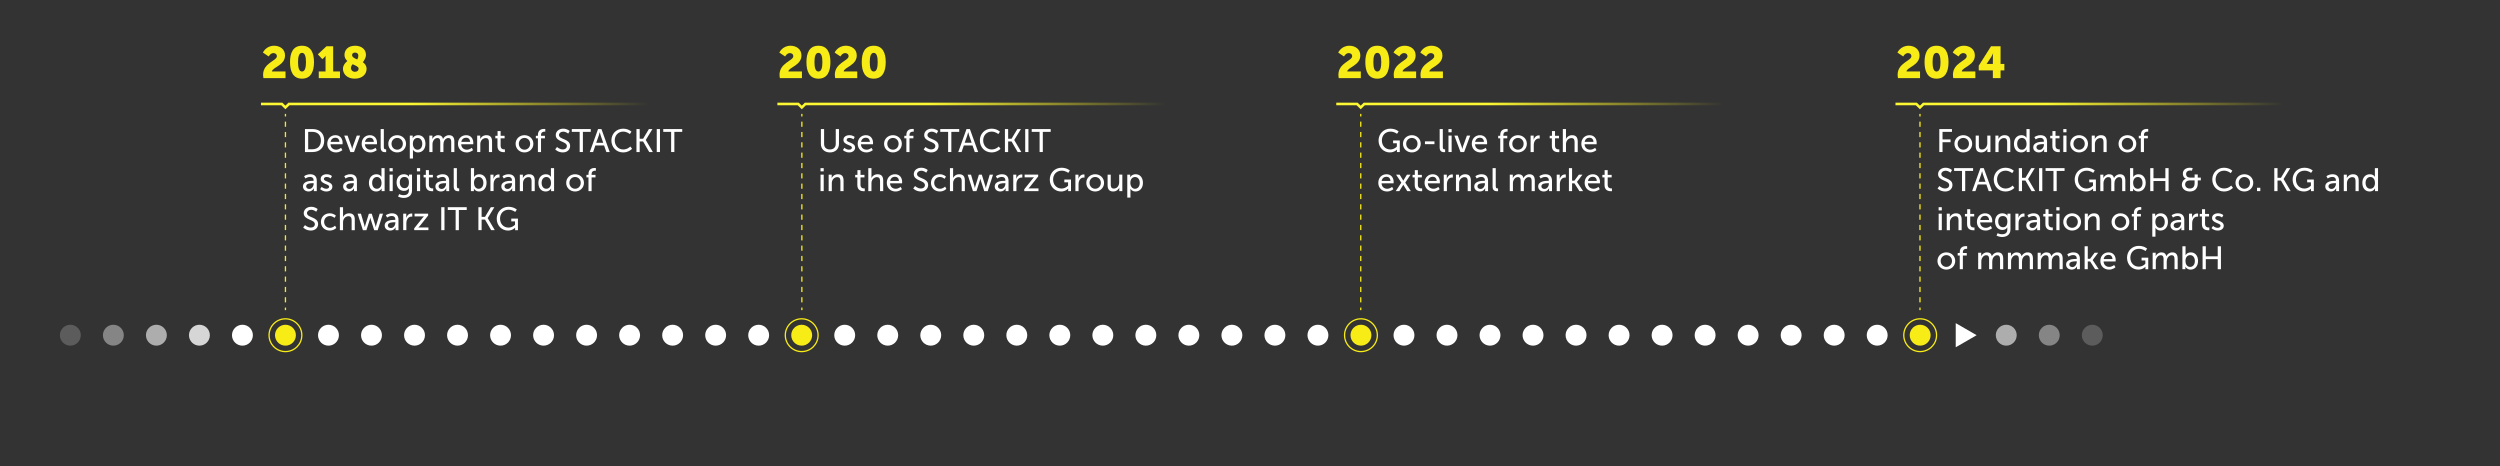 <?xml version="1.0" encoding="UTF-8"?> <svg xmlns="http://www.w3.org/2000/svg" xmlns:xlink="http://www.w3.org/1999/xlink" id="Inhalt" viewBox="0 0 1920 357.943"><rect x="0" y="0" width="1920" height="357.943" fill="#333333" stroke="none"/><defs><style> .cls-1 { stroke: url(#Unbenannter_Verlauf_2-3); } .cls-1, .cls-2, .cls-3, .cls-4, .cls-5, .cls-6 { fill: none; stroke-miterlimit: 10; } .cls-1, .cls-2, .cls-4, .cls-6 { stroke-width: 2px; } .cls-2 { stroke: url(#Unbenannter_Verlauf_2-2); } .cls-7 { opacity: .8; } .cls-7, .cls-8, .cls-9, .cls-10, .cls-11, .cls-12 { stroke-width: 0px; } .cls-7, .cls-8, .cls-9, .cls-10, .cls-12 { fill: #fff; } .cls-8 { opacity: .6; } .cls-9 { opacity: .4; } .cls-3 { stroke-dasharray: 0 0 3.966 3.966; } .cls-3, .cls-5 { stroke: #f8ec17; } .cls-10 { opacity: .2; } .cls-11 { fill: #f8ec17; } .cls-4 { stroke: url(#Unbenannter_Verlauf_2); } .cls-6 { stroke: url(#Unbenannter_Verlauf_2-4); } </style><linearGradient id="Unbenannter_Verlauf_2" data-name="Unbenannter Verlauf 2" x1="200.42" y1="81.38" x2="498.122" y2="81.38" gradientUnits="userSpaceOnUse"><stop offset=".39" stop-color="#fcf733"></stop><stop offset="1" stop-color="#f8ec17" stop-opacity="0"></stop></linearGradient><linearGradient id="Unbenannter_Verlauf_2-2" data-name="Unbenannter Verlauf 2" x1="597.031" y1="81.38" x2="894.733" y2="81.38" xlink:href="#Unbenannter_Verlauf_2"></linearGradient><linearGradient id="Unbenannter_Verlauf_2-3" data-name="Unbenannter Verlauf 2" x1="1026.253" x2="1323.956" xlink:href="#Unbenannter_Verlauf_2"></linearGradient><linearGradient id="Unbenannter_Verlauf_2-4" data-name="Unbenannter Verlauf 2" x1="1455.735" y1="81.38" x2="1753.437" y2="81.38" xlink:href="#Unbenannter_Verlauf_2"></linearGradient></defs><circle class="cls-10" cx="54.027" cy="257.434" r="8.027"></circle><circle class="cls-9" cx="87.066" cy="257.434" r="8.027"></circle><circle class="cls-8" cx="120.106" cy="257.434" r="8.027"></circle><circle class="cls-7" cx="153.145" cy="257.434" r="8.027"></circle><circle class="cls-12" cx="186.185" cy="257.434" r="8.027"></circle><circle class="cls-11" cx="219.224" cy="257.434" r="8.027"></circle><circle class="cls-12" cx="252.264" cy="257.434" r="8.027"></circle><circle class="cls-12" cx="285.303" cy="257.434" r="8.027"></circle><circle class="cls-12" cx="318.343" cy="257.434" r="8.027"></circle><circle class="cls-12" cx="351.382" cy="257.434" r="8.027"></circle><circle class="cls-12" cx="384.421" cy="257.434" r="8.027"></circle><circle class="cls-12" cx="417.461" cy="257.434" r="8.027"></circle><circle class="cls-12" cx="450.5" cy="257.434" r="8.027"></circle><circle class="cls-12" cx="483.54" cy="257.434" r="8.027"></circle><circle class="cls-12" cx="516.579" cy="257.434" r="8.027"></circle><circle class="cls-12" cx="549.619" cy="257.434" r="8.027"></circle><circle class="cls-12" cx="582.658" cy="257.434" r="8.027"></circle><circle class="cls-12" cx="648.737" cy="257.434" r="8.027"></circle><circle class="cls-12" cx="681.776" cy="257.434" r="8.027"></circle><circle class="cls-12" cx="714.816" cy="257.434" r="8.027"></circle><circle class="cls-12" cx="747.855" cy="257.434" r="8.027"></circle><circle class="cls-12" cx="780.895" cy="257.434" r="8.027"></circle><circle class="cls-12" cx="813.934" cy="257.434" r="8.027"></circle><circle class="cls-12" cx="846.974" cy="257.434" r="8.027"></circle><circle class="cls-12" cx="880.013" cy="257.434" r="8.027"></circle><circle class="cls-12" cx="913.052" cy="257.434" r="8.027"></circle><circle class="cls-12" cx="946.092" cy="257.434" r="8.027"></circle><circle class="cls-12" cx="979.131" cy="257.434" r="8.027"></circle><circle class="cls-12" cx="1012.171" cy="257.434" r="8.027"></circle><circle class="cls-12" cx="1078.25" cy="257.434" r="8.027"></circle><circle class="cls-12" cx="1111.289" cy="257.434" r="8.027"></circle><circle class="cls-12" cx="1144.329" cy="257.434" r="8.027"></circle><circle class="cls-12" cx="1177.368" cy="257.434" r="8.027"></circle><circle class="cls-12" cx="1210.407" cy="257.434" r="8.027"></circle><circle class="cls-12" cx="1243.447" cy="257.434" r="8.027"></circle><circle class="cls-12" cx="1276.486" cy="257.434" r="8.027"></circle><circle class="cls-12" cx="1309.526" cy="257.434" r="8.027"></circle><circle class="cls-12" cx="1342.565" cy="257.434" r="8.027"></circle><circle class="cls-12" cx="1375.605" cy="257.434" r="8.027"></circle><circle class="cls-12" cx="1408.644" cy="257.434" r="8.027"></circle><circle class="cls-12" cx="1441.683" cy="257.434" r="8.027"></circle><g><line class="cls-5" x1="219.224" y1="238.194" x2="219.224" y2="236.194"></line><line class="cls-3" x1="219.224" y1="232.228" x2="219.224" y2="91.439"></line><line class="cls-5" x1="219.224" y1="89.457" x2="219.224" y2="87.457"></line></g><g><path class="cls-11" d="M202.062,57.369c0-9.036,10.575-10.645,10.575-14.17,0-1.711-1.368-2.43-2.635-2.43-2.327,0-3.628,2.601-3.628,2.601l-4.449-2.978s2.259-5.271,8.625-5.271c4.004,0,8.351,2.293,8.351,7.495,0,7.633-9.856,9.104-10.028,12.253h10.405v5.134h-16.942c-.171-.958-.273-1.813-.273-2.635Z"></path><path class="cls-11" d="M222.735,47.716c0-7.016,2.259-12.595,9.206-12.595,6.948,0,9.207,5.579,9.207,12.595,0,7.017-2.259,12.698-9.207,12.698-6.947,0-9.206-5.682-9.206-12.698ZM234.987,47.716c0-3.97-.685-7.118-3.046-7.118s-3.046,3.148-3.046,7.118c0,4.005.685,7.222,3.046,7.222s3.046-3.217,3.046-7.222Z"></path><path class="cls-11" d="M244.811,54.869h5.202v-10.199c0-.924.035-1.882.035-1.882h-.069s-.308.685-.958,1.3l-1.472,1.335-3.457-3.696,6.605-6.194h5.169v19.337h5.236v5.134h-16.292v-5.134Z"></path><path class="cls-11" d="M266.784,46.861c-1.301-1.129-2.225-2.601-2.225-4.688,0-3.56,2.498-7.051,8.214-7.051,4.552,0,8.282,2.533,8.282,7.085,0,2.635-2.155,5.271-2.396,5.579,1.643,1.129,2.875,2.703,2.875,5.168,0,3.73-3.012,7.461-9.069,7.461-5.955,0-9.07-3.696-9.07-7.599,0-3.148,2.636-5.373,3.389-5.955ZM270.822,49.326c-.581.615-1.3,1.643-1.3,2.978,0,1.574,1.3,2.841,2.943,2.841,1.813,0,2.943-.891,2.943-2.499,0-1.403-2.19-2.225-4.587-3.319ZM274.348,45.663c.206-.377.855-1.506.855-3.013,0-1.368-.958-2.259-2.566-2.259-1.54,0-2.225.856-2.225,1.917,0,1.608,1.779,2.43,3.936,3.354Z"></path></g><g><path class="cls-12" d="M234.21,99.121h5.849c5.398,0,8.947,3.225,8.947,8.799,0,5.598-3.549,8.848-8.947,8.848h-5.849v-17.646ZM239.884,114.618c3.974,0,6.573-2.35,6.573-6.697,0-4.324-2.625-6.648-6.573-6.648h-3.199v13.346h3.199Z"></path><path class="cls-12" d="M257.658,103.821c3.574,0,5.474,2.649,5.474,5.924,0,.324-.074,1.049-.074,1.049h-9.224c.125,2.775,2.1,4.174,4.35,4.174,2.174,0,3.749-1.475,3.749-1.475l1,1.775s-1.875,1.799-4.899,1.799c-3.974,0-6.698-2.873-6.698-6.623,0-4.023,2.725-6.623,6.323-6.623ZM260.658,108.969c-.075-2.174-1.425-3.225-3.05-3.225-1.85,0-3.349,1.15-3.699,3.225h6.749Z"></path><path class="cls-12" d="M264.359,104.12h2.575l3.074,8.548c.25.699.399,1.725.425,1.725h.05c.024,0,.2-1.025.45-1.725l3.074-8.548h2.549l-4.674,12.647h-2.799l-4.725-12.647Z"></path><path class="cls-12" d="M284.083,103.821c3.574,0,5.474,2.649,5.474,5.924,0,.324-.075,1.049-.075,1.049h-9.223c.125,2.775,2.1,4.174,4.349,4.174,2.175,0,3.749-1.475,3.749-1.475l1,1.775s-1.874,1.799-4.898,1.799c-3.975,0-6.698-2.873-6.698-6.623,0-4.023,2.724-6.623,6.323-6.623ZM287.082,108.969c-.075-2.174-1.425-3.225-3.049-3.225-1.85,0-3.35,1.15-3.699,3.225h6.748Z"></path><path class="cls-12" d="M292.359,99.121h2.424v13.771c0,1.525.601,1.8,1.35,1.8.226,0,.426-.024.426-.024v2.148s-.375.051-.8.051c-1.375,0-3.399-.375-3.399-3.549v-14.197Z"></path><path class="cls-12" d="M305.033,103.821c3.773,0,6.823,2.774,6.823,6.598,0,3.85-3.05,6.648-6.823,6.648-3.774,0-6.824-2.799-6.824-6.648,0-3.823,3.05-6.598,6.824-6.598ZM305.033,114.967c2.399,0,4.349-1.898,4.349-4.549,0-2.623-1.949-4.498-4.349-4.498-2.375,0-4.35,1.875-4.35,4.498,0,2.65,1.975,4.549,4.35,4.549Z"></path><path class="cls-12" d="M314.734,104.12h2.225v1.075c0,.5-.05.924-.05.924h.05s1.074-2.299,4.249-2.299c3.398,0,5.548,2.699,5.548,6.623,0,4.024-2.424,6.623-5.723,6.623-2.774,0-3.875-2.074-3.875-2.074h-.05s.05.45.05,1.1v5.674h-2.424v-17.646ZM320.658,114.993c1.999,0,3.648-1.649,3.648-4.523,0-2.75-1.475-4.523-3.574-4.523-1.899,0-3.648,1.324-3.648,4.549,0,2.249,1.249,4.498,3.574,4.498Z"></path><path class="cls-12" d="M329.733,104.12h2.35v1.675c0,.5-.05.925-.05.925h.05c.6-1.475,2.375-2.899,4.35-2.899,2.124,0,3.374.975,3.799,2.874h.05c.7-1.524,2.449-2.874,4.499-2.874,2.85,0,4.174,1.625,4.174,4.849v8.099h-2.425v-7.574c0-1.773-.35-3.174-2.249-3.174-1.774,0-3.1,1.5-3.549,3.225-.125.525-.176,1.1-.176,1.75v5.773h-2.424v-7.574c0-1.648-.25-3.174-2.199-3.174-1.85,0-3.149,1.525-3.624,3.324-.125.5-.15,1.074-.15,1.65v5.773h-2.425v-12.647Z"></path><path class="cls-12" d="M358.032,103.821c3.574,0,5.474,2.649,5.474,5.924,0,.324-.075,1.049-.075,1.049h-9.223c.125,2.775,2.1,4.174,4.349,4.174,2.175,0,3.749-1.475,3.749-1.475l1,1.775s-1.874,1.799-4.898,1.799c-3.975,0-6.698-2.873-6.698-6.623,0-4.023,2.724-6.623,6.323-6.623ZM361.031,108.969c-.075-2.174-1.425-3.225-3.049-3.225-1.85,0-3.35,1.15-3.699,3.225h6.748Z"></path><path class="cls-12" d="M366.458,104.12h2.35v1.675c0,.5-.05.925-.05.925h.05c.5-1.101,2-2.899,4.749-2.899,2.975,0,4.349,1.625,4.349,4.849v8.099h-2.424v-7.549c0-1.774-.375-3.174-2.399-3.174-1.925,0-3.475,1.274-3.999,3.1-.15.5-.2,1.074-.2,1.699v5.924h-2.425v-12.647Z"></path><path class="cls-12" d="M382.058,106.244h-1.649v-1.949h1.725v-3.648h2.35v3.648h3.049v1.949h-3.049v5.624c0,2.524,1.774,2.85,2.699,2.85.35,0,.575-.05.575-.05v2.148s-.351.051-.85.051c-1.625,0-4.85-.5-4.85-4.725v-5.898Z"></path><path class="cls-12" d="M402.807,103.821c3.773,0,6.823,2.774,6.823,6.598,0,3.85-3.05,6.648-6.823,6.648-3.774,0-6.824-2.799-6.824-6.648,0-3.823,3.05-6.598,6.824-6.598ZM402.807,114.967c2.399,0,4.349-1.898,4.349-4.549,0-2.623-1.949-4.498-4.349-4.498-2.375,0-4.35,1.875-4.35,4.498,0,2.65,1.975,4.549,4.35,4.549Z"></path><path class="cls-12" d="M413.107,106.244h-1.574v-1.949h1.574v-.6c0-4.174,3.149-4.699,4.749-4.699.55,0,.925.075.925.075v2.075s-.25-.051-.625-.051c-.925,0-2.649.301-2.649,2.649v.55h2.999v1.949h-2.999v10.523h-2.399v-10.523Z"></path><path class="cls-12" d="M427.807,112.869s1.875,1.899,4.499,1.899c1.65,0,3.05-.925,3.05-2.6,0-3.824-8.548-2.999-8.548-8.423,0-2.749,2.374-4.924,5.698-4.924,3.274,0,4.999,1.774,4.999,1.774l-1.125,2.05s-1.624-1.524-3.874-1.524c-1.874,0-3.199,1.174-3.199,2.574,0,3.648,8.548,2.674,8.548,8.398,0,2.724-2.1,4.973-5.599,4.973-3.749,0-5.849-2.324-5.849-2.324l1.399-1.874Z"></path><path class="cls-12" d="M445.181,101.272h-6.048v-2.15h14.571v2.15h-6.049v15.496h-2.475v-15.496Z"></path><path class="cls-12" d="M463.904,111.694h-6.648l-1.749,5.074h-2.55l6.349-17.646h2.6l6.348,17.646h-2.574l-1.774-5.074ZM460.58,101.546s-.399,1.6-.7,2.499l-1.974,5.6h5.349l-1.95-5.6c-.3-.899-.675-2.499-.675-2.499h-.05Z"></path><path class="cls-12" d="M478.529,98.822c4.249,0,6.424,2.325,6.424,2.325l-1.225,1.85s-2.05-1.926-5.099-1.926c-3.949,0-6.523,3-6.523,6.749,0,3.774,2.624,6.974,6.548,6.974,3.324,0,5.449-2.3,5.449-2.3l1.324,1.774s-2.424,2.799-6.848,2.799c-5.299,0-9.023-4.049-9.023-9.223,0-5.123,3.85-9.022,8.973-9.022Z"></path><path class="cls-12" d="M488.806,99.121h2.475v7.424h2.624l4.449-7.424h2.725l-5.124,8.373v.051l5.449,9.223h-2.8l-4.699-8.099h-2.624v8.099h-2.475v-17.646Z"></path><path class="cls-12" d="M504.381,99.121h2.475v17.646h-2.475v-17.646Z"></path><path class="cls-12" d="M515.43,101.272h-6.049v-2.15h14.571v2.15h-6.048v15.496h-2.475v-15.496Z"></path><path class="cls-12" d="M240.309,138.869h.55v-.225c0-2.074-1.175-2.775-2.774-2.775-1.95,0-3.524,1.225-3.524,1.225l-1-1.773s1.825-1.5,4.725-1.5c3.199,0,4.998,1.75,4.998,4.949v7.998h-2.249v-1.2c0-.575.05-.999.05-.999h-.05s-1.024,2.498-4.049,2.498c-2.175,0-4.299-1.324-4.299-3.849,0-4.174,5.498-4.349,7.623-4.349ZM237.509,145.118c2.05,0,3.374-2.148,3.374-4.023v-.4h-.625c-1.824,0-5.123.125-5.123,2.399,0,1.024.8,2.024,2.374,2.024Z"></path><path class="cls-12" d="M247.06,143.493s1.425,1.475,3.625,1.475c1.049,0,2.099-.549,2.099-1.574,0-2.324-6.498-1.85-6.498-5.973,0-2.3,2.05-3.6,4.574-3.6,2.774,0,4.073,1.399,4.073,1.399l-.975,1.825s-1.124-1.125-3.124-1.125c-1.05,0-2.074.449-2.074,1.549,0,2.275,6.498,1.775,6.498,5.924,0,2.1-1.8,3.674-4.573,3.674-3.1,0-4.799-1.85-4.799-1.85l1.174-1.725Z"></path><path class="cls-12" d="M271.133,138.869h.55v-.225c0-2.074-1.175-2.775-2.774-2.775-1.949,0-3.523,1.225-3.523,1.225l-1-1.773s1.824-1.5,4.724-1.5c3.199,0,4.999,1.75,4.999,4.949v7.998h-2.25v-1.2c0-.575.051-.999.051-.999h-.051s-1.024,2.498-4.049,2.498c-2.174,0-4.299-1.324-4.299-3.849,0-4.174,5.499-4.349,7.623-4.349ZM268.334,145.118c2.049,0,3.374-2.148,3.374-4.023v-.4h-.625c-1.824,0-5.124.125-5.124,2.399,0,1.024.8,2.024,2.375,2.024Z"></path><path class="cls-12" d="M289.058,133.821c2.925,0,3.899,2,3.899,2h.05s-.05-.375-.05-.85v-5.85h2.424v17.646h-2.299v-1.2c0-.5.024-.85.024-.85h-.05s-1.024,2.349-4.148,2.349c-3.425,0-5.574-2.699-5.574-6.623,0-4.023,2.375-6.623,5.724-6.623ZM289.383,144.967c1.875,0,3.649-1.324,3.649-4.549,0-2.248-1.175-4.498-3.574-4.498-2,0-3.649,1.649-3.649,4.523,0,2.75,1.475,4.523,3.574,4.523Z"></path><path class="cls-12" d="M299.159,129.121h2.449v2.475h-2.449v-2.475ZM299.184,134.12h2.425v12.647h-2.425v-12.647Z"></path><path class="cls-12" d="M310.008,149.916c2.199,0,3.999-.975,3.999-3.549v-.925c0-.399.025-.8.025-.8h-.05c-.75,1.25-1.925,1.975-3.75,1.975-3.523,0-5.648-2.824-5.648-6.474,0-3.624,2.024-6.323,5.524-6.323,3.049,0,3.974,1.875,3.974,1.875h.05s-.024-.176-.024-.4v-1.175h2.324v12.122c0,4.174-3.175,5.773-6.374,5.773-1.524,0-3.099-.425-4.323-1.049l.8-1.9s1.574.85,3.474.85ZM314.057,140.168c0-3.299-1.6-4.248-3.574-4.248-2.199,0-3.449,1.6-3.449,4.174,0,2.625,1.4,4.424,3.675,4.424,1.749,0,3.349-1.05,3.349-4.35Z"></path><path class="cls-12" d="M320.209,129.121h2.449v2.475h-2.449v-2.475ZM320.233,134.12h2.425v12.647h-2.425v-12.647Z"></path><path class="cls-12" d="M326.983,136.244h-1.649v-1.949h1.725v-3.648h2.349v3.648h3.05v1.949h-3.05v5.624c0,2.524,1.775,2.85,2.7,2.85.35,0,.574-.05.574-.05v2.148s-.35.051-.85.051c-1.625,0-4.849-.5-4.849-4.725v-5.898Z"></path><path class="cls-12" d="M342.007,138.869h.55v-.225c0-2.074-1.175-2.775-2.774-2.775-1.95,0-3.524,1.225-3.524,1.225l-1-1.773s1.825-1.5,4.725-1.5c3.199,0,4.998,1.75,4.998,4.949v7.998h-2.249v-1.2c0-.575.05-.999.05-.999h-.05s-1.024,2.498-4.049,2.498c-2.175,0-4.299-1.324-4.299-3.849,0-4.174,5.498-4.349,7.623-4.349ZM339.207,145.118c2.05,0,3.374-2.148,3.374-4.023v-.4h-.625c-1.824,0-5.123.125-5.123,2.399,0,1.024.8,2.024,2.374,2.024Z"></path><path class="cls-12" d="M348.458,129.121h2.425v13.771c0,1.525.6,1.8,1.35,1.8.225,0,.425-.024.425-.024v2.148s-.375.051-.8.051c-1.375,0-3.399-.375-3.399-3.549v-14.197Z"></path><path class="cls-12" d="M361.658,129.121h2.424v5.773c0,.625-.05,1.075-.05,1.075h.05s1.075-2.149,4.05-2.149c3.398,0,5.548,2.699,5.548,6.623,0,4.024-2.424,6.623-5.748,6.623-2.824,0-3.974-2.174-3.974-2.174h-.051s.051.4.051.949v.926h-2.3v-17.646ZM367.582,144.993c1.999,0,3.648-1.649,3.648-4.523,0-2.75-1.475-4.523-3.574-4.523-1.899,0-3.648,1.324-3.648,4.549,0,2.249,1.175,4.498,3.574,4.498Z"></path><path class="cls-12" d="M376.657,134.12h2.35v2.2c0,.524-.05.949-.05.949h.05c.575-1.85,2.05-3.299,3.999-3.299.325,0,.625.049.625.049v2.4s-.325-.075-.7-.075c-1.549,0-2.974,1.1-3.549,2.974-.225.726-.3,1.5-.3,2.275v5.174h-2.425v-12.647Z"></path><path class="cls-12" d="M392.631,138.869h.55v-.225c0-2.074-1.175-2.775-2.774-2.775-1.949,0-3.523,1.225-3.523,1.225l-1-1.773s1.824-1.5,4.724-1.5c3.199,0,4.999,1.75,4.999,4.949v7.998h-2.25v-1.2c0-.575.051-.999.051-.999h-.051s-1.024,2.498-4.049,2.498c-2.174,0-4.299-1.324-4.299-3.849,0-4.174,5.499-4.349,7.623-4.349ZM389.832,145.118c2.049,0,3.374-2.148,3.374-4.023v-.4h-.625c-1.824,0-5.124.125-5.124,2.399,0,1.024.8,2.024,2.375,2.024Z"></path><path class="cls-12" d="M399.232,134.12h2.35v1.675c0,.5-.05.925-.05.925h.05c.5-1.101,2-2.899,4.749-2.899,2.975,0,4.349,1.625,4.349,4.849v8.099h-2.424v-7.549c0-1.774-.375-3.174-2.399-3.174-1.925,0-3.475,1.274-3.999,3.1-.15.5-.2,1.074-.2,1.699v5.924h-2.425v-12.647Z"></path><path class="cls-12" d="M419.206,133.821c2.925,0,3.899,2,3.899,2h.05s-.05-.375-.05-.85v-5.85h2.424v17.646h-2.299v-1.2c0-.5.024-.85.024-.85h-.05s-1.024,2.349-4.148,2.349c-3.425,0-5.574-2.699-5.574-6.623,0-4.023,2.375-6.623,5.724-6.623ZM419.531,144.967c1.875,0,3.649-1.324,3.649-4.549,0-2.248-1.175-4.498-3.574-4.498-2,0-3.649,1.649-3.649,4.523,0,2.75,1.475,4.523,3.574,4.523Z"></path><path class="cls-12" d="M441.656,133.821c3.773,0,6.823,2.774,6.823,6.598,0,3.85-3.05,6.648-6.823,6.648-3.774,0-6.824-2.799-6.824-6.648,0-3.823,3.05-6.598,6.824-6.598ZM441.656,144.967c2.399,0,4.349-1.898,4.349-4.549,0-2.623-1.949-4.498-4.349-4.498-2.375,0-4.35,1.875-4.35,4.498,0,2.65,1.975,4.549,4.35,4.549Z"></path><path class="cls-12" d="M451.957,136.244h-1.574v-1.949h1.574v-.6c0-4.174,3.149-4.699,4.749-4.699.55,0,.925.075.925.075v2.075s-.25-.051-.625-.051c-.925,0-2.649.301-2.649,2.649v.55h2.999v1.949h-2.999v10.523h-2.399v-10.523Z"></path><path class="cls-12" d="M234.26,172.869s1.874,1.899,4.499,1.899c1.649,0,3.049-.925,3.049-2.6,0-3.824-8.548-2.999-8.548-8.423,0-2.749,2.375-4.924,5.699-4.924,3.273,0,4.998,1.774,4.998,1.774l-1.124,2.05s-1.625-1.524-3.874-1.524c-1.875,0-3.199,1.174-3.199,2.574,0,3.648,8.548,2.674,8.548,8.398,0,2.724-2.1,4.973-5.599,4.973-3.749,0-5.849-2.324-5.849-2.324l1.399-1.874Z"></path><path class="cls-12" d="M253.233,163.821c3.174,0,4.749,1.85,4.749,1.85l-1.15,1.699s-1.35-1.449-3.499-1.449c-2.549,0-4.398,1.899-4.398,4.498,0,2.575,1.85,4.549,4.474,4.549,2.35,0,3.899-1.699,3.899-1.699l.975,1.775s-1.75,2.023-5.049,2.023c-3.974,0-6.773-2.824-6.773-6.623,0-3.749,2.8-6.623,6.773-6.623Z"></path><path class="cls-12" d="M261.034,159.121h2.425v6.474c0,.601-.05,1.05-.05,1.05h.05c.55-1.225,2.149-2.824,4.674-2.824,2.975,0,4.349,1.625,4.349,4.849v8.099h-2.424v-7.549c0-1.774-.375-3.174-2.399-3.174-1.899,0-3.475,1.299-3.999,3.124-.15.5-.2,1.075-.2,1.675v5.924h-2.425v-17.646Z"></path><path class="cls-12" d="M274.635,164.12h2.574l2.624,8.873c.2.649.3,1.35.325,1.35h.05s.125-.7.325-1.35l2.749-8.849h2.225l2.725,8.849c.2.649.35,1.35.35,1.35h.05s.101-.7.3-1.35l2.649-8.873h2.55l-4.074,12.647h-2.674l-2.625-8.123c-.199-.65-.35-1.375-.35-1.375h-.05s-.15.725-.35,1.375l-2.6,8.123h-2.699l-4.074-12.647Z"></path><path class="cls-12" d="M303.058,168.869h.55v-.225c0-2.074-1.175-2.775-2.774-2.775-1.949,0-3.523,1.225-3.523,1.225l-1-1.773s1.824-1.5,4.724-1.5c3.199,0,4.999,1.75,4.999,4.949v7.998h-2.25v-1.2c0-.575.051-.999.051-.999h-.051s-1.024,2.498-4.049,2.498c-2.174,0-4.299-1.324-4.299-3.849,0-4.174,5.499-4.349,7.623-4.349ZM300.259,175.118c2.049,0,3.374-2.148,3.374-4.023v-.4h-.625c-1.824,0-5.124.125-5.124,2.399,0,1.024.8,2.024,2.375,2.024Z"></path><path class="cls-12" d="M309.659,164.12h2.35v2.2c0,.524-.05.949-.05.949h.05c.575-1.85,2.05-3.299,3.999-3.299.325,0,.625.049.625.049v2.4s-.325-.075-.7-.075c-1.549,0-2.974,1.1-3.549,2.974-.225.726-.3,1.5-.3,2.275v5.174h-2.425v-12.647Z"></path><path class="cls-12" d="M318.109,175.368l6.374-7.998c.55-.675,1.05-1.174,1.05-1.174v-.051s-.4.051-1.225.051h-5.924v-2.075h10.423v1.399l-6.374,8.023c-.524.65-1.074,1.149-1.074,1.149v.05s.425-.05,1.249-.05h6.424v2.075h-10.923v-1.4Z"></path><path class="cls-12" d="M338.884,159.121h2.475v17.646h-2.475v-17.646Z"></path><path class="cls-12" d="M349.933,161.272h-6.049v-2.15h14.571v2.15h-6.048v15.496h-2.475v-15.496Z"></path><path class="cls-12" d="M367.408,159.121h2.475v7.424h2.624l4.449-7.424h2.724l-5.123,8.373v.051l5.448,9.223h-2.799l-4.699-8.099h-2.624v8.099h-2.475v-17.646Z"></path><path class="cls-12" d="M390.481,158.822c4.224,0,6.423,2.124,6.423,2.124l-1.249,1.85s-1.975-1.725-4.975-1.725c-4.148,0-6.648,3.025-6.648,6.799,0,4.1,2.8,6.924,6.499,6.924,3.049,0,4.999-2.199,4.999-2.199v-2.55h-2.875v-2.149h5.124v8.873h-2.175v-1.1c0-.375.025-.75.025-.75h-.05s-1.925,2.148-5.424,2.148c-4.749,0-8.673-3.748-8.673-9.146,0-5.1,3.849-9.099,8.998-9.099Z"></path></g><g><path class="cls-11" d="M598.674,57.369c0-9.036,10.575-10.645,10.575-14.17,0-1.711-1.368-2.43-2.635-2.43-2.327,0-3.628,2.601-3.628,2.601l-4.449-2.978s2.259-5.271,8.625-5.271c4.004,0,8.351,2.293,8.351,7.495,0,7.633-9.856,9.104-10.028,12.253h10.405v5.134h-16.942c-.171-.958-.273-1.813-.273-2.635Z"></path><path class="cls-11" d="M619.347,47.716c0-7.016,2.259-12.595,9.206-12.595,6.948,0,9.207,5.579,9.207,12.595,0,7.017-2.259,12.698-9.207,12.698-6.947,0-9.206-5.682-9.206-12.698ZM631.599,47.716c0-3.97-.685-7.118-3.046-7.118s-3.046,3.148-3.046,7.118c0,4.005.685,7.222,3.046,7.222s3.046-3.217,3.046-7.222Z"></path><path class="cls-11" d="M641.148,57.369c0-9.036,10.575-10.645,10.575-14.17,0-1.711-1.368-2.43-2.635-2.43-2.327,0-3.628,2.601-3.628,2.601l-4.449-2.978s2.259-5.271,8.625-5.271c4.004,0,8.351,2.293,8.351,7.495,0,7.633-9.856,9.104-10.028,12.253h10.405v5.134h-16.942c-.171-.958-.273-1.813-.273-2.635Z"></path><path class="cls-11" d="M661.821,47.716c0-7.016,2.259-12.595,9.206-12.595,6.948,0,9.207,5.579,9.207,12.595,0,7.017-2.259,12.698-9.207,12.698-6.947,0-9.206-5.682-9.206-12.698ZM674.073,47.716c0-3.97-.685-7.118-3.046-7.118s-3.046,3.148-3.046,7.118c0,4.005.685,7.222,3.046,7.222s3.046-3.217,3.046-7.222Z"></path></g><g><path class="cls-12" d="M630.434,99.122h2.475v11.396c0,2.699,1.749,4.274,4.448,4.274,2.725,0,4.499-1.575,4.499-4.324v-11.347h2.475v11.396c0,3.925-2.824,6.549-6.948,6.549s-6.948-2.624-6.948-6.549v-11.396Z"></path><path class="cls-12" d="M648.533,113.494s1.425,1.475,3.624,1.475c1.05,0,2.1-.55,2.1-1.574,0-2.325-6.498-1.85-6.498-5.974,0-2.3,2.049-3.6,4.573-3.6,2.774,0,4.074,1.399,4.074,1.399l-.975,1.825s-1.125-1.125-3.124-1.125c-1.05,0-2.075.45-2.075,1.55,0,2.274,6.499,1.774,6.499,5.924,0,2.099-1.8,3.674-4.574,3.674-3.1,0-4.799-1.85-4.799-1.85l1.175-1.725Z"></path><path class="cls-12" d="M665.032,103.821c3.574,0,5.474,2.649,5.474,5.924,0,.325-.075,1.05-.075,1.05h-9.223c.125,2.774,2.1,4.174,4.349,4.174,2.175,0,3.749-1.475,3.749-1.475l1,1.774s-1.874,1.8-4.898,1.8c-3.975,0-6.698-2.874-6.698-6.623,0-4.024,2.724-6.624,6.323-6.624ZM668.031,108.97c-.075-2.175-1.425-3.225-3.049-3.225-1.85,0-3.35,1.149-3.699,3.225h6.748Z"></path><path class="cls-12" d="M685.781,103.821c3.774,0,6.823,2.774,6.823,6.599,0,3.849-3.049,6.648-6.823,6.648s-6.823-2.8-6.823-6.648c0-3.824,3.049-6.599,6.823-6.599ZM685.781,114.968c2.399,0,4.349-1.899,4.349-4.549,0-2.624-1.949-4.499-4.349-4.499-2.374,0-4.349,1.875-4.349,4.499,0,2.649,1.975,4.549,4.349,4.549Z"></path><path class="cls-12" d="M696.083,106.245h-1.574v-1.95h1.574v-.6c0-4.174,3.149-4.698,4.749-4.698.55,0,.925.074.925.074v2.075s-.25-.051-.625-.051c-.925,0-2.649.301-2.649,2.649v.55h2.999v1.95h-2.999v10.522h-2.399v-10.522Z"></path><path class="cls-12" d="M710.782,112.869s1.875,1.899,4.499,1.899c1.65,0,3.05-.925,3.05-2.599,0-3.824-8.548-3-8.548-8.424,0-2.749,2.374-4.924,5.698-4.924,3.274,0,4.999,1.775,4.999,1.775l-1.125,2.049s-1.624-1.524-3.874-1.524c-1.874,0-3.199,1.175-3.199,2.574,0,3.649,8.548,2.675,8.548,8.398,0,2.724-2.1,4.974-5.599,4.974-3.749,0-5.849-2.324-5.849-2.324l1.399-1.875Z"></path><path class="cls-12" d="M728.156,101.272h-6.049v-2.149h14.571v2.149h-6.048v15.496h-2.475v-15.496Z"></path><path class="cls-12" d="M746.88,111.694h-6.648l-1.749,5.074h-2.55l6.349-17.646h2.6l6.348,17.646h-2.574l-1.774-5.074ZM743.556,101.546s-.399,1.6-.7,2.5l-1.974,5.599h5.349l-1.95-5.599c-.3-.9-.675-2.5-.675-2.5h-.05Z"></path><path class="cls-12" d="M761.505,98.822c4.249,0,6.424,2.325,6.424,2.325l-1.226,1.85s-2.049-1.925-5.099-1.925c-3.949,0-6.523,2.999-6.523,6.748,0,3.774,2.625,6.974,6.549,6.974,3.324,0,5.448-2.3,5.448-2.3l1.325,1.774s-2.425,2.8-6.849,2.8c-5.299,0-9.022-4.049-9.022-9.223,0-5.124,3.849-9.023,8.973-9.023Z"></path><path class="cls-12" d="M771.781,99.122h2.475v7.423h2.624l4.449-7.423h2.725l-5.124,8.372v.051l5.449,9.223h-2.8l-4.699-8.099h-2.624v8.099h-2.475v-17.646Z"></path><path class="cls-12" d="M787.356,99.122h2.475v17.646h-2.475v-17.646Z"></path><path class="cls-12" d="M798.404,101.272h-6.048v-2.149h14.571v2.149h-6.049v15.496h-2.475v-15.496Z"></path><path class="cls-12" d="M630.158,129.122h2.449v2.474h-2.449v-2.474ZM630.184,134.12h2.424v12.647h-2.424v-12.647Z"></path><path class="cls-12" d="M636.408,134.12h2.35v1.675c0,.5-.05.925-.05.925h.05c.5-1.1,1.999-2.899,4.749-2.899,2.974,0,4.349,1.625,4.349,4.849v8.099h-2.425v-7.549c0-1.774-.375-3.174-2.399-3.174-1.924,0-3.474,1.274-3.999,3.1-.149.5-.2,1.074-.2,1.699v5.924h-2.424v-12.647Z"></path><path class="cls-12" d="M658.433,136.245h-1.649v-1.95h1.725v-3.648h2.35v3.648h3.049v1.95h-3.049v5.623c0,2.524,1.774,2.85,2.699,2.85.35,0,.575-.05.575-.05v2.149s-.351.05-.85.05c-1.625,0-4.85-.5-4.85-4.724v-5.898Z"></path><path class="cls-12" d="M666.857,129.122h2.425v6.473c0,.601-.05,1.05-.05,1.05h.05c.55-1.225,2.149-2.824,4.674-2.824,2.975,0,4.349,1.625,4.349,4.849v8.099h-2.424v-7.549c0-1.774-.375-3.174-2.399-3.174-1.899,0-3.475,1.3-3.999,3.124-.15.5-.2,1.075-.2,1.675v5.924h-2.425v-17.646Z"></path><path class="cls-12" d="M687.381,133.821c3.574,0,5.474,2.649,5.474,5.924,0,.325-.074,1.05-.074,1.05h-9.224c.125,2.774,2.1,4.174,4.35,4.174,2.174,0,3.749-1.475,3.749-1.475l1,1.774s-1.875,1.8-4.899,1.8c-3.974,0-6.698-2.874-6.698-6.623,0-4.024,2.725-6.624,6.323-6.624ZM690.381,138.97c-.075-2.175-1.425-3.225-3.05-3.225-1.85,0-3.349,1.149-3.699,3.225h6.749Z"></path><path class="cls-12" d="M702.781,142.869s1.875,1.899,4.499,1.899c1.65,0,3.05-.925,3.05-2.599,0-3.824-8.548-3-8.548-8.424,0-2.749,2.374-4.924,5.698-4.924,3.274,0,4.999,1.775,4.999,1.775l-1.125,2.049s-1.624-1.524-3.874-1.524c-1.874,0-3.199,1.175-3.199,2.574,0,3.649,8.548,2.675,8.548,8.398,0,2.724-2.1,4.974-5.599,4.974-3.749,0-5.849-2.324-5.849-2.324l1.399-1.875Z"></path><path class="cls-12" d="M721.755,133.821c3.175,0,4.749,1.85,4.749,1.85l-1.149,1.7s-1.35-1.45-3.499-1.45c-2.55,0-4.399,1.899-4.399,4.499,0,2.574,1.85,4.549,4.475,4.549,2.349,0,3.898-1.699,3.898-1.699l.975,1.774s-1.749,2.024-5.049,2.024c-3.974,0-6.772-2.824-6.772-6.623,0-3.75,2.799-6.624,6.772-6.624Z"></path><path class="cls-12" d="M729.557,129.122h2.424v6.473c0,.601-.05,1.05-.05,1.05h.05c.551-1.225,2.15-2.824,4.675-2.824,2.974,0,4.349,1.625,4.349,4.849v8.099h-2.425v-7.549c0-1.774-.375-3.174-2.399-3.174-1.899,0-3.474,1.3-3.999,3.124-.149.5-.2,1.075-.2,1.675v5.924h-2.424v-17.646Z"></path><path class="cls-12" d="M743.157,134.12h2.574l2.624,8.873c.2.65.3,1.35.325,1.35h.05s.125-.699.325-1.35l2.749-8.848h2.225l2.725,8.848c.2.65.35,1.35.35,1.35h.05s.101-.699.3-1.35l2.649-8.873h2.55l-4.074,12.647h-2.674l-2.625-8.123c-.199-.65-.35-1.375-.35-1.375h-.05s-.15.725-.35,1.375l-2.6,8.123h-2.699l-4.074-12.647Z"></path><path class="cls-12" d="M771.58,138.869h.55v-.225c0-2.074-1.175-2.774-2.774-2.774-1.95,0-3.524,1.225-3.524,1.225l-1-1.774s1.825-1.5,4.725-1.5c3.199,0,4.998,1.75,4.998,4.949v7.998h-2.249v-1.2c0-.574.05-.999.05-.999h-.05s-1.024,2.499-4.049,2.499c-2.175,0-4.299-1.325-4.299-3.85,0-4.174,5.498-4.349,7.623-4.349ZM768.78,145.119c2.05,0,3.374-2.149,3.374-4.024v-.4h-.625c-1.824,0-5.123.125-5.123,2.399,0,1.025.8,2.025,2.374,2.025Z"></path><path class="cls-12" d="M778.182,134.12h2.35v2.2c0,.524-.05.949-.05.949h.05c.574-1.85,2.049-3.299,3.999-3.299.324,0,.625.05.625.05v2.399s-.325-.075-.7-.075c-1.55,0-2.975,1.1-3.549,2.975-.226.725-.301,1.499-.301,2.274v5.174h-2.424v-12.647Z"></path><path class="cls-12" d="M786.632,145.369l6.373-7.998c.55-.676,1.05-1.175,1.05-1.175v-.051s-.399.051-1.225.051h-5.924v-2.075h10.423v1.4l-6.373,8.022c-.525.65-1.075,1.149-1.075,1.149v.051s.425-.051,1.25-.051h6.423v2.075h-10.922v-1.399Z"></path><path class="cls-12" d="M815.229,128.822c4.224,0,6.423,2.125,6.423,2.125l-1.249,1.85s-1.975-1.725-4.975-1.725c-4.148,0-6.648,3.024-6.648,6.798,0,4.1,2.8,6.924,6.499,6.924,3.049,0,4.999-2.199,4.999-2.199v-2.55h-2.875v-2.149h5.124v8.873h-2.175v-1.1c0-.375.025-.75.025-.75h-.05s-1.925,2.149-5.424,2.149c-4.749,0-8.673-3.749-8.673-9.147,0-5.1,3.849-9.099,8.998-9.099Z"></path><path class="cls-12" d="M825.906,134.12h2.35v2.2c0,.524-.05.949-.05.949h.05c.574-1.85,2.049-3.299,3.999-3.299.324,0,.625.05.625.05v2.399s-.325-.075-.7-.075c-1.55,0-2.975,1.1-3.549,2.975-.226.725-.301,1.499-.301,2.274v5.174h-2.424v-12.647Z"></path><path class="cls-12" d="M841.105,133.821c3.773,0,6.823,2.774,6.823,6.599,0,3.849-3.05,6.648-6.823,6.648-3.774,0-6.824-2.8-6.824-6.648,0-3.824,3.05-6.599,6.824-6.599ZM841.105,144.968c2.399,0,4.349-1.899,4.349-4.549,0-2.624-1.949-4.499-4.349-4.499-2.375,0-4.35,1.875-4.35,4.499,0,2.649,1.975,4.549,4.35,4.549Z"></path><path class="cls-12" d="M850.631,134.12h2.425v7.549c0,1.749.35,3.148,2.374,3.148,2.574,0,4.1-2.274,4.1-4.773v-5.924h2.424v12.647h-2.35v-1.675c0-.524.051-.925.051-.925h-.051c-.524,1.25-2.174,2.899-4.648,2.899-2.85,0-4.324-1.5-4.324-4.849v-8.099Z"></path><path class="cls-12" d="M865.756,134.12h2.225v1.075c0,.5-.05.925-.05.925h.05s1.074-2.3,4.249-2.3c3.398,0,5.548,2.699,5.548,6.624,0,4.023-2.424,6.623-5.723,6.623-2.774,0-3.875-2.074-3.875-2.074h-.05s.05.449.05,1.1v5.674h-2.424v-17.646ZM871.68,144.994c1.999,0,3.648-1.65,3.648-4.524,0-2.749-1.475-4.523-3.574-4.523-1.899,0-3.648,1.324-3.648,4.549,0,2.249,1.249,4.499,3.574,4.499Z"></path></g><g><path class="cls-11" d="M1027.896,57.369c0-9.036,10.575-10.645,10.575-14.17,0-1.711-1.369-2.43-2.636-2.43-2.327,0-3.628,2.601-3.628,2.601l-4.449-2.978s2.259-5.271,8.625-5.271c4.005,0,8.352,2.293,8.352,7.495,0,7.633-9.857,9.104-10.028,12.253h10.404v5.134h-16.941c-.171-.958-.273-1.813-.273-2.635Z"></path><path class="cls-11" d="M1048.568,47.716c0-7.016,2.259-12.595,9.207-12.595,6.947,0,9.206,5.579,9.206,12.595,0,7.017-2.259,12.698-9.206,12.698-6.948,0-9.207-5.682-9.207-12.698ZM1060.821,47.716c0-3.97-.685-7.118-3.046-7.118s-3.046,3.148-3.046,7.118c0,4.005.685,7.222,3.046,7.222s3.046-3.217,3.046-7.222Z"></path><path class="cls-11" d="M1070.371,57.369c0-9.036,10.575-10.645,10.575-14.17,0-1.711-1.369-2.43-2.636-2.43-2.327,0-3.628,2.601-3.628,2.601l-4.449-2.978s2.259-5.271,8.625-5.271c4.005,0,8.352,2.293,8.352,7.495,0,7.633-9.857,9.104-10.028,12.253h10.404v5.134h-16.941c-.171-.958-.273-1.813-.273-2.635Z"></path><path class="cls-11" d="M1090.94,57.369c0-9.036,10.575-10.645,10.575-14.17,0-1.711-1.368-2.43-2.635-2.43-2.327,0-3.628,2.601-3.628,2.601l-4.449-2.978s2.259-5.271,8.625-5.271c4.004,0,8.351,2.293,8.351,7.495,0,7.633-9.856,9.104-10.028,12.253h10.405v5.134h-16.942c-.171-.958-.273-1.813-.273-2.635Z"></path></g><g><path class="cls-12" d="M1067.729,98.822c4.224,0,6.424,2.125,6.424,2.125l-1.25,1.85s-1.975-1.725-4.974-1.725c-4.149,0-6.648,3.024-6.648,6.798,0,4.1,2.799,6.924,6.498,6.924,3.05,0,4.999-2.199,4.999-2.199v-2.55h-2.874v-2.149h5.123v8.873h-2.174v-1.1c0-.375.024-.75.024-.75h-.05s-1.925,2.149-5.424,2.149c-4.748,0-8.673-3.749-8.673-9.147,0-5.1,3.85-9.099,8.998-9.099Z"></path><path class="cls-12" d="M1084.304,103.821c3.774,0,6.824,2.774,6.824,6.599,0,3.849-3.05,6.648-6.824,6.648-3.773,0-6.823-2.8-6.823-6.648,0-3.824,3.05-6.599,6.823-6.599ZM1084.304,114.968c2.399,0,4.35-1.899,4.35-4.549,0-2.624-1.95-4.499-4.35-4.499-2.374,0-4.349,1.875-4.349,4.499,0,2.649,1.975,4.549,4.349,4.549Z"></path><path class="cls-12" d="M1094.355,108.57h7.298v2.149h-7.298v-2.149Z"></path><path class="cls-12" d="M1105.655,99.122h2.424v13.771c0,1.524.601,1.799,1.35,1.799.226,0,.426-.024.426-.024v2.149s-.375.05-.8.05c-1.375,0-3.399-.375-3.399-3.549v-14.196Z"></path><path class="cls-12" d="M1112.405,99.122h2.449v2.474h-2.449v-2.474ZM1112.43,104.12h2.425v12.647h-2.425v-12.647Z"></path><path class="cls-12" d="M1116.93,104.12h2.575l3.074,8.548c.25.7.399,1.725.425,1.725h.05c.024,0,.2-1.024.45-1.725l3.074-8.548h2.549l-4.674,12.647h-2.799l-4.725-12.647Z"></path><path class="cls-12" d="M1136.653,103.821c3.574,0,5.474,2.649,5.474,5.924,0,.325-.074,1.05-.074,1.05h-9.224c.125,2.774,2.1,4.174,4.35,4.174,2.174,0,3.749-1.475,3.749-1.475l1,1.774s-1.875,1.8-4.899,1.8c-3.974,0-6.698-2.874-6.698-6.623,0-4.024,2.725-6.624,6.323-6.624ZM1139.653,108.97c-.075-2.175-1.425-3.225-3.05-3.225-1.85,0-3.349,1.149-3.699,3.225h6.749Z"></path><path class="cls-12" d="M1152.179,106.245h-1.574v-1.95h1.574v-.6c0-4.174,3.149-4.698,4.749-4.698.55,0,.925.074.925.074v2.075s-.25-.051-.625-.051c-.925,0-2.649.301-2.649,2.649v.55h3v1.95h-3v10.522h-2.399v-10.522Z"></path><path class="cls-12" d="M1165.803,103.821c3.774,0,6.823,2.774,6.823,6.599,0,3.849-3.049,6.648-6.823,6.648s-6.823-2.8-6.823-6.648c0-3.824,3.049-6.599,6.823-6.599ZM1165.803,114.968c2.399,0,4.349-1.899,4.349-4.549,0-2.624-1.949-4.499-4.349-4.499-2.374,0-4.349,1.875-4.349,4.499,0,2.649,1.975,4.549,4.349,4.549Z"></path><path class="cls-12" d="M1175.504,104.12h2.35v2.2c0,.524-.05.949-.05.949h.05c.575-1.85,2.05-3.299,3.999-3.299.325,0,.625.05.625.05v2.399s-.325-.075-.7-.075c-1.549,0-2.974,1.1-3.549,2.975-.225.725-.3,1.499-.3,2.274v5.174h-2.425v-12.647Z"></path><path class="cls-12" d="M1191.828,106.245h-1.649v-1.95h1.725v-3.648h2.35v3.648h3.049v1.95h-3.049v5.623c0,2.524,1.774,2.85,2.699,2.85.35,0,.575-.05.575-.05v2.149s-.351.05-.85.05c-1.625,0-4.85-.5-4.85-4.724v-5.898Z"></path><path class="cls-12" d="M1200.253,99.122h2.425v6.473c0,.601-.05,1.05-.05,1.05h.05c.55-1.225,2.149-2.824,4.674-2.824,2.975,0,4.349,1.625,4.349,4.849v8.099h-2.424v-7.549c0-1.774-.375-3.174-2.399-3.174-1.899,0-3.475,1.3-3.999,3.124-.15.5-.2,1.075-.2,1.675v5.924h-2.425v-17.646Z"></path><path class="cls-12" d="M1220.777,103.821c3.574,0,5.474,2.649,5.474,5.924,0,.325-.075,1.05-.075,1.05h-9.223c.125,2.774,2.1,4.174,4.349,4.174,2.175,0,3.749-1.475,3.749-1.475l1,1.774s-1.874,1.8-4.898,1.8c-3.975,0-6.698-2.874-6.698-6.623,0-4.024,2.724-6.624,6.323-6.624ZM1223.776,108.97c-.075-2.175-1.425-3.225-3.049-3.225-1.85,0-3.35,1.149-3.699,3.225h6.748Z"></path><path class="cls-12" d="M1064.854,133.821c3.574,0,5.474,2.649,5.474,5.924,0,.325-.075,1.05-.075,1.05h-9.223c.125,2.774,2.1,4.174,4.349,4.174,2.175,0,3.749-1.475,3.749-1.475l1,1.774s-1.874,1.8-4.898,1.8c-3.975,0-6.698-2.874-6.698-6.623,0-4.024,2.724-6.624,6.323-6.624ZM1067.854,138.97c-.075-2.175-1.425-3.225-3.049-3.225-1.85,0-3.35,1.149-3.699,3.225h6.748Z"></path><path class="cls-12" d="M1077.704,141.844s-.199.399-.374.699l-2.649,4.225h-2.75l4.299-6.499-4.073-6.148h2.774l2.349,3.85c.2.324.425.75.425.75h.051s.225-.426.425-.75l2.35-3.85h2.773l-4.073,6.148,4.299,6.499h-2.75l-2.648-4.225c-.176-.3-.375-.699-.375-.699h-.051Z"></path><path class="cls-12" d="M1086.505,136.245h-1.649v-1.95h1.725v-3.648h2.35v3.648h3.049v1.95h-3.049v5.623c0,2.524,1.774,2.85,2.699,2.85.35,0,.575-.05.575-.05v2.149s-.351.05-.85.05c-1.625,0-4.85-.5-4.85-4.724v-5.898Z"></path><path class="cls-12" d="M1100.379,133.821c3.574,0,5.474,2.649,5.474,5.924,0,.325-.075,1.05-.075,1.05h-9.223c.125,2.774,2.1,4.174,4.349,4.174,2.175,0,3.749-1.475,3.749-1.475l1,1.774s-1.874,1.8-4.898,1.8c-3.975,0-6.698-2.874-6.698-6.623,0-4.024,2.724-6.624,6.323-6.624ZM1103.378,138.97c-.075-2.175-1.425-3.225-3.049-3.225-1.85,0-3.35,1.149-3.699,3.225h6.748Z"></path><path class="cls-12" d="M1108.805,134.12h2.35v2.2c0,.524-.05.949-.05.949h.05c.575-1.85,2.05-3.299,3.999-3.299.325,0,.625.05.625.05v2.399s-.325-.075-.7-.075c-1.549,0-2.974,1.1-3.549,2.975-.225.725-.3,1.499-.3,2.274v5.174h-2.425v-12.647Z"></path><path class="cls-12" d="M1118.18,134.12h2.35v1.675c0,.5-.05.925-.05.925h.05c.5-1.1,2-2.899,4.749-2.899,2.975,0,4.349,1.625,4.349,4.849v8.099h-2.424v-7.549c0-1.774-.375-3.174-2.399-3.174-1.925,0-3.475,1.274-3.999,3.1-.15.5-.2,1.074-.2,1.699v5.924h-2.425v-12.647Z"></path><path class="cls-12" d="M1139.854,138.869h.55v-.225c0-2.074-1.175-2.774-2.774-2.774-1.95,0-3.524,1.225-3.524,1.225l-1-1.774s1.825-1.5,4.725-1.5c3.199,0,4.998,1.75,4.998,4.949v7.998h-2.249v-1.2c0-.574.05-.999.05-.999h-.05s-1.025,2.499-4.049,2.499c-2.175,0-4.299-1.325-4.299-3.85,0-4.174,5.498-4.349,7.623-4.349ZM1137.054,145.119c2.05,0,3.374-2.149,3.374-4.024v-.4h-.625c-1.824,0-5.123.125-5.123,2.399,0,1.025.8,2.025,2.374,2.025Z"></path><path class="cls-12" d="M1146.305,129.122h2.425v13.771c0,1.524.6,1.799,1.35,1.799.225,0,.425-.024.425-.024v2.149s-.375.05-.8.05c-1.375,0-3.399-.375-3.399-3.549v-14.196Z"></path><path class="cls-12" d="M1159.504,134.12h2.35v1.675c0,.5-.05.925-.05.925h.05c.6-1.475,2.375-2.899,4.349-2.899,2.125,0,3.375.975,3.8,2.874h.05c.7-1.524,2.449-2.874,4.499-2.874,2.849,0,4.174,1.625,4.174,4.849v8.099h-2.425v-7.573c0-1.774-.35-3.175-2.249-3.175-1.774,0-3.1,1.5-3.549,3.225-.125.525-.176,1.1-.176,1.75v5.773h-2.424v-7.573c0-1.649-.25-3.175-2.199-3.175-1.85,0-3.149,1.525-3.624,3.324-.125.5-.15,1.075-.15,1.65v5.773h-2.425v-12.647Z"></path><path class="cls-12" d="M1188.952,138.869h.55v-.225c0-2.074-1.175-2.774-2.774-2.774-1.949,0-3.523,1.225-3.523,1.225l-1-1.774s1.824-1.5,4.724-1.5c3.199,0,4.999,1.75,4.999,4.949v7.998h-2.25v-1.2c0-.574.051-.999.051-.999h-.051s-1.024,2.499-4.049,2.499c-2.175,0-4.299-1.325-4.299-3.85,0-4.174,5.499-4.349,7.623-4.349ZM1186.153,145.119c2.049,0,3.374-2.149,3.374-4.024v-.4h-.625c-1.824,0-5.124.125-5.124,2.399,0,1.025.8,2.025,2.375,2.025Z"></path><path class="cls-12" d="M1195.554,134.12h2.35v2.2c0,.524-.05.949-.05.949h.05c.575-1.85,2.05-3.299,3.999-3.299.325,0,.625.05.625.05v2.399s-.325-.075-.7-.075c-1.549,0-2.974,1.1-3.549,2.975-.225.725-.3,1.499-.3,2.274v5.174h-2.425v-12.647Z"></path><path class="cls-12" d="M1204.929,129.122h2.425v9.647h1.774l3.449-4.649h2.749l-4.198,5.574v.05l4.674,7.023h-2.824l-3.8-5.949h-1.824v5.949h-2.425v-17.646Z"></path><path class="cls-12" d="M1223.327,133.821c3.574,0,5.474,2.649,5.474,5.924,0,.325-.074,1.05-.074,1.05h-9.224c.125,2.774,2.1,4.174,4.35,4.174,2.174,0,3.749-1.475,3.749-1.475l1,1.774s-1.875,1.8-4.899,1.8c-3.974,0-6.698-2.874-6.698-6.623,0-4.024,2.725-6.624,6.323-6.624ZM1226.327,138.97c-.075-2.175-1.425-3.225-3.05-3.225-1.85,0-3.349,1.149-3.699,3.225h6.749Z"></path><path class="cls-12" d="M1232.278,136.245h-1.649v-1.95h1.725v-3.648h2.35v3.648h3.049v1.95h-3.049v5.623c0,2.524,1.774,2.85,2.699,2.85.35,0,.575-.05.575-.05v2.149s-.351.05-.85.05c-1.625,0-4.85-.5-4.85-4.724v-5.898Z"></path></g><path class="cls-4" d="M200.42,79.833h16.005l2.761,2.697,2.764-2.697h276.172"></path><g><line class="cls-5" x1="615.835" y1="238.194" x2="615.835" y2="236.194"></line><line class="cls-3" x1="615.835" y1="232.228" x2="615.835" y2="91.439"></line><line class="cls-5" x1="615.835" y1="89.457" x2="615.835" y2="87.457"></line></g><path class="cls-2" d="M597.031,79.833h16.005l2.761,2.697,2.764-2.697h276.172"></path><g><line class="cls-5" x1="1045.058" y1="238.194" x2="1045.058" y2="236.194"></line><line class="cls-3" x1="1045.058" y1="232.228" x2="1045.058" y2="91.439"></line><line class="cls-5" x1="1045.058" y1="89.457" x2="1045.058" y2="87.457"></line></g><circle class="cls-5" cx="219.224" cy="257.434" r="12.586"></circle><circle class="cls-11" cx="615.698" cy="257.434" r="8.027"></circle><circle class="cls-5" cx="615.698" cy="257.434" r="12.586"></circle><circle class="cls-11" cx="1045.21" cy="257.434" r="8.027"></circle><circle class="cls-5" cx="1045.21" cy="257.434" r="12.586"></circle><path class="cls-1" d="M1026.253,79.833h16.005l2.761,2.697,2.764-2.697h276.172"></path><g><path class="cls-11" d="M1457.378,57.369c0-9.036,10.575-10.645,10.575-14.17,0-1.711-1.369-2.43-2.635-2.43-2.328,0-3.629,2.601-3.629,2.601l-4.449-2.978s2.26-5.271,8.625-5.271c4.005,0,8.352,2.293,8.352,7.495,0,7.633-9.857,9.104-10.028,12.253h10.405v5.134h-16.942c-.171-.958-.273-1.813-.273-2.635Z"></path><path class="cls-11" d="M1478.051,47.716c0-7.016,2.258-12.595,9.206-12.595s9.206,5.579,9.206,12.595c0,7.017-2.258,12.698-9.206,12.698s-9.206-5.682-9.206-12.698ZM1490.303,47.716c0-3.97-.685-7.118-3.046-7.118s-3.046,3.148-3.046,7.118c0,4.005.685,7.222,3.046,7.222s3.046-3.217,3.046-7.222Z"></path><path class="cls-11" d="M1499.853,57.369c0-9.036,10.575-10.645,10.575-14.17,0-1.711-1.369-2.43-2.635-2.43-2.328,0-3.629,2.601-3.629,2.601l-4.449-2.978s2.26-5.271,8.625-5.271c4.005,0,8.352,2.293,8.352,7.495,0,7.633-9.857,9.104-10.028,12.253h10.405v5.134h-16.942c-.171-.958-.273-1.813-.273-2.635Z"></path><path class="cls-11" d="M1519.669,50.454l9.446-14.922h7.324v13.587h2.909v4.963h-2.909v5.921h-5.921v-5.921h-10.85v-3.628ZM1530.519,49.119v-5.476c0-1.335.206-2.738.206-2.738h-.068s-.514,1.506-1.199,2.533l-3.695,5.612v.068h4.757Z"></path></g><g><path class="cls-12" d="M1489.387,99.122h9.723v2.149h-7.248v5.798h6.174v2.149h-6.174v7.549h-2.475v-17.646Z"></path><path class="cls-12" d="M1507.811,103.821c3.774,0,6.824,2.774,6.824,6.599,0,3.849-3.05,6.648-6.824,6.648-3.773,0-6.823-2.8-6.823-6.648,0-3.824,3.05-6.599,6.823-6.599ZM1507.811,114.968c2.4,0,4.35-1.899,4.35-4.549,0-2.624-1.949-4.499-4.35-4.499-2.374,0-4.349,1.875-4.349,4.499,0,2.649,1.975,4.549,4.349,4.549Z"></path><path class="cls-12" d="M1517.337,104.12h2.425v7.549c0,1.749.35,3.148,2.374,3.148,2.574,0,4.099-2.274,4.099-4.773v-5.924h2.425v12.647h-2.35v-1.675c0-.524.05-.925.05-.925h-.05c-.524,1.25-2.175,2.899-4.649,2.899-2.849,0-4.323-1.5-4.323-4.849v-8.099Z"></path><path class="cls-12" d="M1532.462,104.12h2.35v1.675c0,.5-.05.925-.05.925h.05c.5-1.1,1.999-2.899,4.749-2.899,2.975,0,4.349,1.625,4.349,4.849v8.099h-2.425v-7.549c0-1.774-.375-3.174-2.398-3.174-1.926,0-3.475,1.274-4,3.1-.149.5-.199,1.074-.199,1.699v5.924h-2.425v-12.647Z"></path><path class="cls-12" d="M1552.436,103.821c2.924,0,3.898,2,3.898,2h.051s-.051-.375-.051-.85v-5.849h2.425v17.646h-2.3v-1.2c0-.5.025-.85.025-.85h-.05s-1.024,2.35-4.149,2.35c-3.424,0-5.573-2.699-5.573-6.623,0-4.024,2.374-6.624,5.724-6.624ZM1552.76,114.968c1.875,0,3.65-1.324,3.65-4.549,0-2.249-1.176-4.499-3.574-4.499-2,0-3.649,1.649-3.649,4.524,0,2.749,1.475,4.523,3.573,4.523Z"></path><path class="cls-12" d="M1569.16,108.869h.55v-.225c0-2.074-1.175-2.774-2.774-2.774-1.949,0-3.523,1.225-3.523,1.225l-1-1.774s1.824-1.5,4.724-1.5c3.199,0,4.999,1.75,4.999,4.949v7.998h-2.25v-1.2c0-.574.051-.999.051-.999h-.051s-1.025,2.499-4.049,2.499c-2.174,0-4.299-1.325-4.299-3.85,0-4.174,5.498-4.349,7.623-4.349ZM1566.361,115.119c2.049,0,3.373-2.149,3.373-4.024v-.4h-.625c-1.824,0-5.123.125-5.123,2.399,0,1.025.8,2.025,2.375,2.025Z"></path><path class="cls-12" d="M1576.212,106.245h-1.649v-1.95h1.725v-3.648h2.35v3.648h3.049v1.95h-3.049v5.623c0,2.524,1.774,2.85,2.699,2.85.35,0,.574-.05.574-.05v2.149s-.35.05-.85.05c-1.625,0-4.849-.5-4.849-4.724v-5.898Z"></path><path class="cls-12" d="M1584.611,99.122h2.449v2.474h-2.449v-2.474ZM1584.637,104.12h2.424v12.647h-2.424v-12.647Z"></path><path class="cls-12" d="M1596.76,103.821c3.774,0,6.824,2.774,6.824,6.599,0,3.849-3.05,6.648-6.824,6.648-3.773,0-6.823-2.8-6.823-6.648,0-3.824,3.05-6.599,6.823-6.599ZM1596.76,114.968c2.4,0,4.35-1.899,4.35-4.549,0-2.624-1.949-4.499-4.35-4.499-2.374,0-4.349,1.875-4.349,4.499,0,2.649,1.975,4.549,4.349,4.549Z"></path><path class="cls-12" d="M1606.461,104.12h2.35v1.675c0,.5-.051.925-.051.925h.051c.5-1.1,2-2.899,4.748-2.899,2.975,0,4.35,1.625,4.35,4.849v8.099h-2.424v-7.549c0-1.774-.375-3.174-2.4-3.174-1.924,0-3.474,1.274-3.998,3.1-.15.5-.201,1.074-.201,1.699v5.924h-2.424v-12.647Z"></path><path class="cls-12" d="M1633.859,103.821c3.774,0,6.824,2.774,6.824,6.599,0,3.849-3.05,6.648-6.824,6.648-3.773,0-6.823-2.8-6.823-6.648,0-3.824,3.05-6.599,6.823-6.599ZM1633.859,114.968c2.4,0,4.35-1.899,4.35-4.549,0-2.624-1.949-4.499-4.35-4.499-2.374,0-4.349,1.875-4.349,4.499,0,2.649,1.975,4.549,4.349,4.549Z"></path><path class="cls-12" d="M1644.16,106.245h-1.574v-1.95h1.574v-.6c0-4.174,3.15-4.698,4.75-4.698.549,0,.924.074.924.074v2.075s-.25-.051-.625-.051c-.924,0-2.648.301-2.648,2.649v.55h2.999v1.95h-2.999v10.522h-2.4v-10.522Z"></path><path class="cls-12" d="M1489.438,142.869s1.874,1.899,4.498,1.899c1.65,0,3.05-.925,3.05-2.599,0-3.824-8.548-3-8.548-8.424,0-2.749,2.375-4.924,5.699-4.924,3.273,0,4.998,1.775,4.998,1.775l-1.125,2.049s-1.625-1.524-3.873-1.524c-1.875,0-3.199,1.175-3.199,2.574,0,3.649,8.547,2.675,8.547,8.398,0,2.724-2.1,4.974-5.598,4.974-3.75,0-5.85-2.324-5.85-2.324l1.4-1.875Z"></path><path class="cls-12" d="M1506.811,131.272h-6.048v-2.149h14.571v2.149h-6.049v15.496h-2.475v-15.496Z"></path><path class="cls-12" d="M1525.535,141.694h-6.648l-1.75,5.074h-2.549l6.348-17.646h2.6l6.348,17.646h-2.574l-1.773-5.074ZM1522.211,131.546s-.4,1.6-.701,2.5l-1.974,5.599h5.349l-1.949-5.599c-.301-.9-.676-2.5-.676-2.5h-.049Z"></path><path class="cls-12" d="M1540.159,128.822c4.249,0,6.423,2.325,6.423,2.325l-1.225,1.85s-2.049-1.925-5.098-1.925c-3.949,0-6.523,2.999-6.523,6.748,0,3.774,2.624,6.974,6.548,6.974,3.324,0,5.448-2.3,5.448-2.3l1.325,1.774s-2.425,2.8-6.849,2.8c-5.299,0-9.022-4.049-9.022-9.223,0-5.124,3.849-9.023,8.973-9.023Z"></path><path class="cls-12" d="M1550.436,129.122h2.475v7.423h2.625l4.449-7.423h2.724l-5.124,8.372v.051l5.449,9.223h-2.799l-4.699-8.099h-2.625v8.099h-2.475v-17.646Z"></path><path class="cls-12" d="M1566.011,129.122h2.475v17.646h-2.475v-17.646Z"></path><path class="cls-12" d="M1577.059,131.272h-6.048v-2.149h14.571v2.149h-6.049v15.496h-2.475v-15.496Z"></path><path class="cls-12" d="M1602.357,128.822c4.225,0,6.424,2.125,6.424,2.125l-1.25,1.85s-1.975-1.725-4.974-1.725c-4.149,0-6.648,3.024-6.648,6.798,0,4.1,2.8,6.924,6.499,6.924,3.049,0,4.998-2.199,4.998-2.199v-2.55h-2.874v-2.149h5.124v8.873h-2.175v-1.1c0-.375.024-.75.024-.75h-.049s-1.926,2.149-5.424,2.149c-4.749,0-8.674-3.749-8.674-9.147,0-5.1,3.85-9.099,8.998-9.099Z"></path><path class="cls-12" d="M1613.035,134.12h2.35v1.675c0,.5-.051.925-.051.925h.051c.6-1.475,2.374-2.899,4.348-2.899,2.125,0,3.375.975,3.8,2.874h.05c.7-1.524,2.449-2.874,4.499-2.874,2.849,0,4.174,1.625,4.174,4.849v8.099h-2.425v-7.573c0-1.774-.35-3.175-2.249-3.175-1.774,0-3.099,1.5-3.549,3.225-.125.525-.175,1.1-.175,1.75v5.773h-2.425v-7.573c0-1.649-.25-3.175-2.199-3.175-1.85,0-3.149,1.525-3.624,3.324-.125.5-.15,1.075-.15,1.65v5.773h-2.424v-12.647Z"></path><path class="cls-12" d="M1635.885,129.122h2.424v5.773c0,.625-.05,1.074-.05,1.074h.05s1.074-2.149,4.049-2.149c3.399,0,5.549,2.699,5.549,6.624,0,4.023-2.424,6.623-5.748,6.623-2.824,0-3.975-2.175-3.975-2.175h-.05s.05.4.05.95v.925h-2.299v-17.646ZM1641.809,144.994c1.999,0,3.648-1.65,3.648-4.524,0-2.749-1.475-4.523-3.574-4.523-1.899,0-3.648,1.324-3.648,4.549,0,2.249,1.174,4.499,3.574,4.499Z"></path><path class="cls-12" d="M1651.385,129.122h2.475v7.748h9.146v-7.748h2.475v17.646h-2.475v-7.748h-9.146v7.748h-2.475v-17.646Z"></path><path class="cls-12" d="M1678.758,137.295v-.05s-2.324-.8-2.324-3.874c0-2.925,2.299-4.55,5.424-4.55.975,0,2.149.275,2.149.275l-.625,1.975s-.725-.15-1.325-.15c-1.749,0-3.123.975-3.123,2.699,0,1.101.524,2.774,3.248,2.774h3.275v-2.399h2.424v2.399h2.35v2.149h-2.35v2.35c0,3.924-2.324,6.174-6.099,6.174-3.675,0-6.124-2.274-6.124-5.249,0-1.949,1.15-3.874,3.1-4.523ZM1681.782,144.793c2.249,0,3.675-1.225,3.675-3.999v-2.25h-3.375c-2.499,0-3.898,1.175-3.898,3.149,0,1.7,1.399,3.1,3.599,3.1Z"></path><path class="cls-12" d="M1708.006,128.822c4.249,0,6.424,2.325,6.424,2.325l-1.225,1.85s-2.05-1.925-5.1-1.925c-3.949,0-6.523,2.999-6.523,6.748,0,3.774,2.625,6.974,6.549,6.974,3.324,0,5.449-2.3,5.449-2.3l1.324,1.774s-2.424,2.8-6.848,2.8c-5.299,0-9.023-4.049-9.023-9.223,0-5.124,3.85-9.023,8.973-9.023Z"></path><path class="cls-12" d="M1723.682,133.821c3.773,0,6.823,2.774,6.823,6.599,0,3.849-3.05,6.648-6.823,6.648-3.774,0-6.824-2.8-6.824-6.648,0-3.824,3.05-6.599,6.824-6.599ZM1723.682,144.968c2.398,0,4.349-1.899,4.349-4.549,0-2.624-1.95-4.499-4.349-4.499-2.375,0-4.35,1.875-4.35,4.499,0,2.649,1.975,4.549,4.35,4.549Z"></path><path class="cls-12" d="M1733.383,144.194h2.549v2.574h-2.549v-2.574Z"></path><path class="cls-12" d="M1746.657,129.122h2.475v7.423h2.624l4.449-7.423h2.725l-5.124,8.372v.051l5.448,9.223h-2.799l-4.699-8.099h-2.624v8.099h-2.475v-17.646Z"></path><path class="cls-12" d="M1769.73,128.822c4.224,0,6.424,2.125,6.424,2.125l-1.25,1.85s-1.975-1.725-4.975-1.725c-4.148,0-6.648,3.024-6.648,6.798,0,4.1,2.8,6.924,6.499,6.924,3.05,0,4.999-2.199,4.999-2.199v-2.55h-2.875v-2.149h5.124v8.873h-2.175v-1.1c0-.375.025-.75.025-.75h-.05s-1.925,2.149-5.424,2.149c-4.749,0-8.673-3.749-8.673-9.147,0-5.1,3.85-9.099,8.998-9.099Z"></path><path class="cls-12" d="M1793.431,138.869h.55v-.225c0-2.074-1.175-2.774-2.774-2.774-1.95,0-3.524,1.225-3.524,1.225l-1-1.774s1.825-1.5,4.725-1.5c3.199,0,4.998,1.75,4.998,4.949v7.998h-2.249v-1.2c0-.574.05-.999.05-.999h-.05s-1.024,2.499-4.049,2.499c-2.175,0-4.299-1.325-4.299-3.85,0-4.174,5.499-4.349,7.623-4.349ZM1790.631,145.119c2.05,0,3.375-2.149,3.375-4.024v-.4h-.625c-1.824,0-5.124.125-5.124,2.399,0,1.025.8,2.025,2.374,2.025Z"></path><path class="cls-12" d="M1800.031,134.12h2.35v1.675c0,.5-.049.925-.049.925h.049c.5-1.1,2-2.899,4.75-2.899,2.974,0,4.348,1.625,4.348,4.849v8.099h-2.424v-7.549c0-1.774-.375-3.174-2.399-3.174-1.925,0-3.474,1.274-3.999,3.1-.15.5-.2,1.074-.2,1.699v5.924h-2.425v-12.647Z"></path><path class="cls-12" d="M1820.006,133.821c2.924,0,3.898,2,3.898,2h.051s-.051-.375-.051-.85v-5.849h2.425v17.646h-2.3v-1.2c0-.5.025-.85.025-.85h-.05s-1.024,2.35-4.149,2.35c-3.424,0-5.573-2.699-5.573-6.623,0-4.024,2.374-6.624,5.724-6.624ZM1820.33,144.968c1.875,0,3.65-1.324,3.65-4.549,0-2.249-1.176-4.499-3.574-4.499-2,0-3.649,1.649-3.649,4.524,0,2.749,1.475,4.523,3.573,4.523Z"></path><path class="cls-12" d="M1488.862,159.122h2.449v2.474h-2.449v-2.474ZM1488.887,164.12h2.425v12.647h-2.425v-12.647Z"></path><path class="cls-12" d="M1495.111,164.12h2.35v1.675c0,.5-.049.925-.049.925h.049c.5-1.1,2-2.899,4.75-2.899,2.974,0,4.348,1.625,4.348,4.849v8.099h-2.424v-7.549c0-1.774-.375-3.174-2.399-3.174-1.925,0-3.474,1.274-3.999,3.1-.15.5-.2,1.074-.2,1.699v5.924h-2.425v-12.647Z"></path><path class="cls-12" d="M1510.712,166.245h-1.649v-1.95h1.725v-3.648h2.35v3.648h3.049v1.95h-3.049v5.623c0,2.524,1.774,2.85,2.699,2.85.35,0,.574-.05.574-.05v2.149s-.35.05-.85.05c-1.625,0-4.849-.5-4.849-4.724v-5.898Z"></path><path class="cls-12" d="M1524.586,163.821c3.574,0,5.473,2.649,5.473,5.924,0,.325-.074,1.05-.074,1.05h-9.223c.125,2.774,2.1,4.174,4.349,4.174,2.175,0,3.749-1.475,3.749-1.475l1,1.774s-1.875,1.8-4.898,1.8c-3.975,0-6.699-2.874-6.699-6.623,0-4.024,2.725-6.624,6.324-6.624ZM1527.585,168.97c-.075-2.175-1.425-3.225-3.05-3.225-1.85,0-3.349,1.149-3.699,3.225h6.749Z"></path><path class="cls-12" d="M1537.61,179.917c2.199,0,3.999-.976,3.999-3.55v-.925c0-.399.025-.8.025-.8h-.051c-.75,1.25-1.924,1.975-3.749,1.975-3.524,0-5.648-2.824-5.648-6.474,0-3.624,2.024-6.323,5.524-6.323,3.049,0,3.973,1.875,3.973,1.875h.051s-.025-.175-.025-.4v-1.175h2.324v12.122c0,4.174-3.174,5.773-6.373,5.773-1.524,0-3.1-.425-4.324-1.049l.801-1.9s1.574.851,3.474.851ZM1541.659,170.169c0-3.299-1.6-4.249-3.574-4.249-2.199,0-3.449,1.6-3.449,4.174,0,2.625,1.399,4.424,3.675,4.424,1.749,0,3.349-1.05,3.349-4.349Z"></path><path class="cls-12" d="M1547.836,164.12h2.35v2.2c0,.524-.051.949-.051.949h.051c.574-1.85,2.049-3.299,3.999-3.299.325,0,.625.05.625.05v2.399s-.325-.075-.7-.075c-1.549,0-2.975,1.1-3.549,2.975-.225.725-.301,1.499-.301,2.274v5.174h-2.424v-12.647Z"></path><path class="cls-12" d="M1563.81,168.869h.55v-.225c0-2.074-1.175-2.774-2.774-2.774-1.95,0-3.524,1.225-3.524,1.225l-1-1.774s1.825-1.5,4.725-1.5c3.199,0,4.998,1.75,4.998,4.949v7.998h-2.249v-1.2c0-.574.05-.999.05-.999h-.05s-1.024,2.499-4.049,2.499c-2.175,0-4.299-1.325-4.299-3.85,0-4.174,5.499-4.349,7.623-4.349ZM1561.01,175.119c2.05,0,3.375-2.149,3.375-4.024v-.4h-.625c-1.824,0-5.124.125-5.124,2.399,0,1.025.8,2.025,2.374,2.025Z"></path><path class="cls-12" d="M1570.861,166.245h-1.649v-1.95h1.725v-3.648h2.349v3.648h3.05v1.95h-3.05v5.623c0,2.524,1.775,2.85,2.7,2.85.35,0,.575-.05.575-.05v2.149s-.351.05-.85.05c-1.625,0-4.85-.5-4.85-4.724v-5.898Z"></path><path class="cls-12" d="M1579.262,159.122h2.449v2.474h-2.449v-2.474ZM1579.286,164.12h2.425v12.647h-2.425v-12.647Z"></path><path class="cls-12" d="M1591.41,163.821c3.773,0,6.822,2.774,6.822,6.599,0,3.849-3.049,6.648-6.822,6.648-3.775,0-6.824-2.8-6.824-6.648,0-3.824,3.049-6.599,6.824-6.599ZM1591.41,174.968c2.398,0,4.348-1.899,4.348-4.549,0-2.624-1.949-4.499-4.348-4.499-2.375,0-4.35,1.875-4.35,4.499,0,2.649,1.975,4.549,4.35,4.549Z"></path><path class="cls-12" d="M1601.111,164.12h2.35v1.675c0,.5-.051.925-.051.925h.051c.5-1.1,1.999-2.899,4.748-2.899,2.975,0,4.35,1.625,4.35,4.849v8.099h-2.425v-7.549c0-1.774-.375-3.174-2.399-3.174-1.924,0-3.475,1.274-3.999,3.1-.149.5-.2,1.074-.2,1.699v5.924h-2.424v-12.647Z"></path><path class="cls-12" d="M1628.51,163.821c3.773,0,6.822,2.774,6.822,6.599,0,3.849-3.049,6.648-6.822,6.648-3.775,0-6.824-2.8-6.824-6.648,0-3.824,3.049-6.599,6.824-6.599ZM1628.51,174.968c2.398,0,4.348-1.899,4.348-4.549,0-2.624-1.949-4.499-4.348-4.499-2.375,0-4.35,1.875-4.35,4.499,0,2.649,1.975,4.549,4.35,4.549Z"></path><path class="cls-12" d="M1638.811,166.245h-1.574v-1.95h1.574v-.6c0-4.174,3.148-4.698,4.748-4.698.551,0,.926.074.926.074v2.075s-.25-.051-.625-.051c-.926,0-2.65.301-2.65,2.649v.55h3v1.95h-3v10.522h-2.398v-10.522Z"></path><path class="cls-12" d="M1652.96,164.12h2.225v1.075c0,.5-.05.925-.05.925h.05s1.075-2.3,4.249-2.3c3.398,0,5.549,2.699,5.549,6.624,0,4.023-2.425,6.623-5.725,6.623-2.773,0-3.873-2.074-3.873-2.074h-.051s.051.449.051,1.1v5.674h-2.425v-17.646ZM1658.884,174.994c1.999,0,3.649-1.65,3.649-4.524,0-2.749-1.475-4.523-3.574-4.523-1.9,0-3.649,1.324-3.649,4.549,0,2.249,1.249,4.499,3.574,4.499Z"></path><path class="cls-12" d="M1674.559,168.869h.55v-.225c0-2.074-1.175-2.774-2.774-2.774-1.949,0-3.523,1.225-3.523,1.225l-1-1.774s1.824-1.5,4.724-1.5c3.199,0,4.999,1.75,4.999,4.949v7.998h-2.25v-1.2c0-.574.051-.999.051-.999h-.051s-1.025,2.499-4.049,2.499c-2.174,0-4.299-1.325-4.299-3.85,0-4.174,5.498-4.349,7.623-4.349ZM1671.76,175.119c2.049,0,3.373-2.149,3.373-4.024v-.4h-.625c-1.824,0-5.123.125-5.123,2.399,0,1.025.8,2.025,2.375,2.025Z"></path><path class="cls-12" d="M1681.16,164.12h2.35v2.2c0,.524-.051.949-.051.949h.051c.574-1.85,2.049-3.299,3.998-3.299.325,0,.625.05.625.05v2.399s-.324-.075-.699-.075c-1.55,0-2.975,1.1-3.549,2.975-.226.725-.301,1.499-.301,2.274v5.174h-2.424v-12.647Z"></path><path class="cls-12" d="M1691.06,166.245h-1.649v-1.95h1.725v-3.648h2.35v3.648h3.049v1.95h-3.049v5.623c0,2.524,1.774,2.85,2.699,2.85.35,0,.574-.05.574-.05v2.149s-.35.05-.85.05c-1.625,0-4.849-.5-4.849-4.724v-5.898Z"></path><path class="cls-12" d="M1699.635,173.494s1.424,1.475,3.624,1.475c1.05,0,2.099-.55,2.099-1.574,0-2.325-6.498-1.85-6.498-5.974,0-2.3,2.05-3.6,4.574-3.6,2.774,0,4.074,1.399,4.074,1.399l-.975,1.825s-1.125-1.125-3.125-1.125c-1.049,0-2.074.45-2.074,1.55,0,2.274,6.498,1.774,6.498,5.924,0,2.099-1.799,3.674-4.573,3.674-3.1,0-4.799-1.85-4.799-1.85l1.175-1.725Z"></path><path class="cls-12" d="M1494.785,193.821c3.775,0,6.824,2.774,6.824,6.599,0,3.849-3.049,6.648-6.824,6.648-3.773,0-6.822-2.8-6.822-6.648,0-3.824,3.049-6.599,6.822-6.599ZM1494.785,204.968c2.4,0,4.35-1.899,4.35-4.549,0-2.624-1.949-4.499-4.35-4.499-2.373,0-4.348,1.875-4.348,4.499,0,2.649,1.975,4.549,4.348,4.549Z"></path><path class="cls-12" d="M1505.087,196.245h-1.575v-1.95h1.575v-.6c0-4.174,3.149-4.698,4.749-4.698.55,0,.925.074.925.074v2.075s-.25-.051-.625-.051c-.925,0-2.649.301-2.649,2.649v.55h3v1.95h-3v10.522h-2.399v-10.522Z"></path><path class="cls-12" d="M1519.236,194.12h2.35v1.675c0,.5-.049.925-.049.925h.049c.6-1.475,2.375-2.899,4.35-2.899,2.124,0,3.374.975,3.799,2.874h.05c.7-1.524,2.45-2.874,4.499-2.874,2.85,0,4.174,1.625,4.174,4.849v8.099h-2.424v-7.573c0-1.774-.35-3.175-2.25-3.175-1.774,0-3.1,1.5-3.549,3.225-.125.525-.176,1.1-.176,1.75v5.773h-2.424v-7.573c0-1.649-.25-3.175-2.199-3.175-1.85,0-3.149,1.525-3.624,3.324-.125.5-.15,1.075-.15,1.65v5.773h-2.425v-12.647Z"></path><path class="cls-12" d="M1542.086,194.12h2.35v1.675c0,.5-.049.925-.049.925h.049c.6-1.475,2.375-2.899,4.35-2.899,2.124,0,3.374.975,3.799,2.874h.05c.7-1.524,2.45-2.874,4.499-2.874,2.85,0,4.174,1.625,4.174,4.849v8.099h-2.424v-7.573c0-1.774-.35-3.175-2.25-3.175-1.774,0-3.1,1.5-3.549,3.225-.125.525-.176,1.1-.176,1.75v5.773h-2.424v-7.573c0-1.649-.25-3.175-2.199-3.175-1.85,0-3.149,1.525-3.624,3.324-.125.5-.15,1.075-.15,1.65v5.773h-2.425v-12.647Z"></path><path class="cls-12" d="M1564.936,194.12h2.35v1.675c0,.5-.049.925-.049.925h.049c.6-1.475,2.375-2.899,4.35-2.899,2.124,0,3.374.975,3.799,2.874h.05c.7-1.524,2.45-2.874,4.499-2.874,2.85,0,4.174,1.625,4.174,4.849v8.099h-2.424v-7.573c0-1.774-.35-3.175-2.25-3.175-1.774,0-3.1,1.5-3.549,3.225-.125.525-.176,1.1-.176,1.75v5.773h-2.424v-7.573c0-1.649-.25-3.175-2.199-3.175-1.85,0-3.149,1.525-3.624,3.324-.125.5-.15,1.075-.15,1.65v5.773h-2.425v-12.647Z"></path><path class="cls-12" d="M1594.385,198.869h.55v-.225c0-2.074-1.175-2.774-2.774-2.774-1.949,0-3.523,1.225-3.523,1.225l-1-1.774s1.824-1.5,4.724-1.5c3.199,0,4.999,1.75,4.999,4.949v7.998h-2.25v-1.2c0-.574.051-.999.051-.999h-.051s-1.025,2.499-4.049,2.499c-2.174,0-4.299-1.325-4.299-3.85,0-4.174,5.498-4.349,7.623-4.349ZM1591.586,205.119c2.049,0,3.373-2.149,3.373-4.024v-.4h-.625c-1.824,0-5.123.125-5.123,2.399,0,1.025.8,2.025,2.375,2.025Z"></path><path class="cls-12" d="M1600.986,189.122h2.424v9.647h1.775l3.449-4.649h2.748l-4.198,5.574v.05l4.674,7.023h-2.824l-3.8-5.949h-1.824v5.949h-2.424v-17.646Z"></path><path class="cls-12" d="M1619.385,193.821c3.574,0,5.473,2.649,5.473,5.924,0,.325-.074,1.05-.074,1.05h-9.223c.125,2.774,2.1,4.174,4.349,4.174,2.175,0,3.749-1.475,3.749-1.475l1,1.774s-1.875,1.8-4.898,1.8c-3.975,0-6.699-2.874-6.699-6.623,0-4.024,2.725-6.624,6.324-6.624ZM1622.384,198.97c-.075-2.175-1.425-3.225-3.05-3.225-1.85,0-3.349,1.149-3.699,3.225h6.749Z"></path><path class="cls-12" d="M1642.559,188.822c4.224,0,6.424,2.125,6.424,2.125l-1.25,1.85s-1.975-1.725-4.975-1.725c-4.148,0-6.648,3.024-6.648,6.798,0,4.1,2.8,6.924,6.499,6.924,3.05,0,4.999-2.199,4.999-2.199v-2.55h-2.875v-2.149h5.124v8.873h-2.175v-1.1c0-.375.025-.75.025-.75h-.05s-1.925,2.149-5.424,2.149c-4.749,0-8.673-3.749-8.673-9.147,0-5.1,3.85-9.099,8.998-9.099Z"></path><path class="cls-12" d="M1653.234,194.12h2.35v1.675c0,.5-.049.925-.049.925h.049c.6-1.475,2.375-2.899,4.35-2.899,2.124,0,3.374.975,3.799,2.874h.05c.7-1.524,2.45-2.874,4.499-2.874,2.85,0,4.174,1.625,4.174,4.849v8.099h-2.424v-7.573c0-1.774-.35-3.175-2.25-3.175-1.774,0-3.1,1.5-3.549,3.225-.125.525-.176,1.1-.176,1.75v5.773h-2.424v-7.573c0-1.649-.25-3.175-2.199-3.175-1.85,0-3.149,1.525-3.624,3.324-.125.5-.15,1.075-.15,1.65v5.773h-2.425v-12.647Z"></path><path class="cls-12" d="M1676.084,189.122h2.425v5.773c0,.625-.05,1.074-.05,1.074h.05s1.075-2.149,4.05-2.149c3.398,0,5.548,2.699,5.548,6.624,0,4.023-2.425,6.623-5.749,6.623-2.824,0-3.973-2.175-3.973-2.175h-.051s.051.4.051.95v.925h-2.301v-17.646ZM1682.008,204.994c2,0,3.649-1.65,3.649-4.524,0-2.749-1.475-4.523-3.574-4.523-1.899,0-3.649,1.324-3.649,4.549,0,2.249,1.176,4.499,3.574,4.499Z"></path><path class="cls-12" d="M1691.584,189.122h2.475v7.748h9.148v-7.748h2.475v17.646h-2.475v-7.748h-9.148v7.748h-2.475v-17.646Z"></path></g><g><line class="cls-5" x1="1474.539" y1="238.194" x2="1474.539" y2="236.194"></line><line class="cls-3" x1="1474.539" y1="232.228" x2="1474.539" y2="91.439"></line><line class="cls-5" x1="1474.539" y1="89.457" x2="1474.539" y2="87.457"></line></g><path class="cls-6" d="M1455.735,79.833h16.005l2.761,2.697,2.764-2.697h276.172"></path><circle class="cls-11" cx="1474.692" cy="257.434" r="8.027"></circle><circle class="cls-5" cx="1474.692" cy="257.434" r="12.586"></circle><polygon class="cls-12" points="1518.053 257.434 1501.999 248.165 1501.999 266.703 1518.053 257.434"></polygon><circle class="cls-8" cx="1540.802" cy="257.434" r="8.027"></circle><circle class="cls-9" cx="1573.841" cy="257.434" r="8.027"></circle><circle class="cls-10" cx="1606.881" cy="257.434" r="8.027"></circle></svg> 
